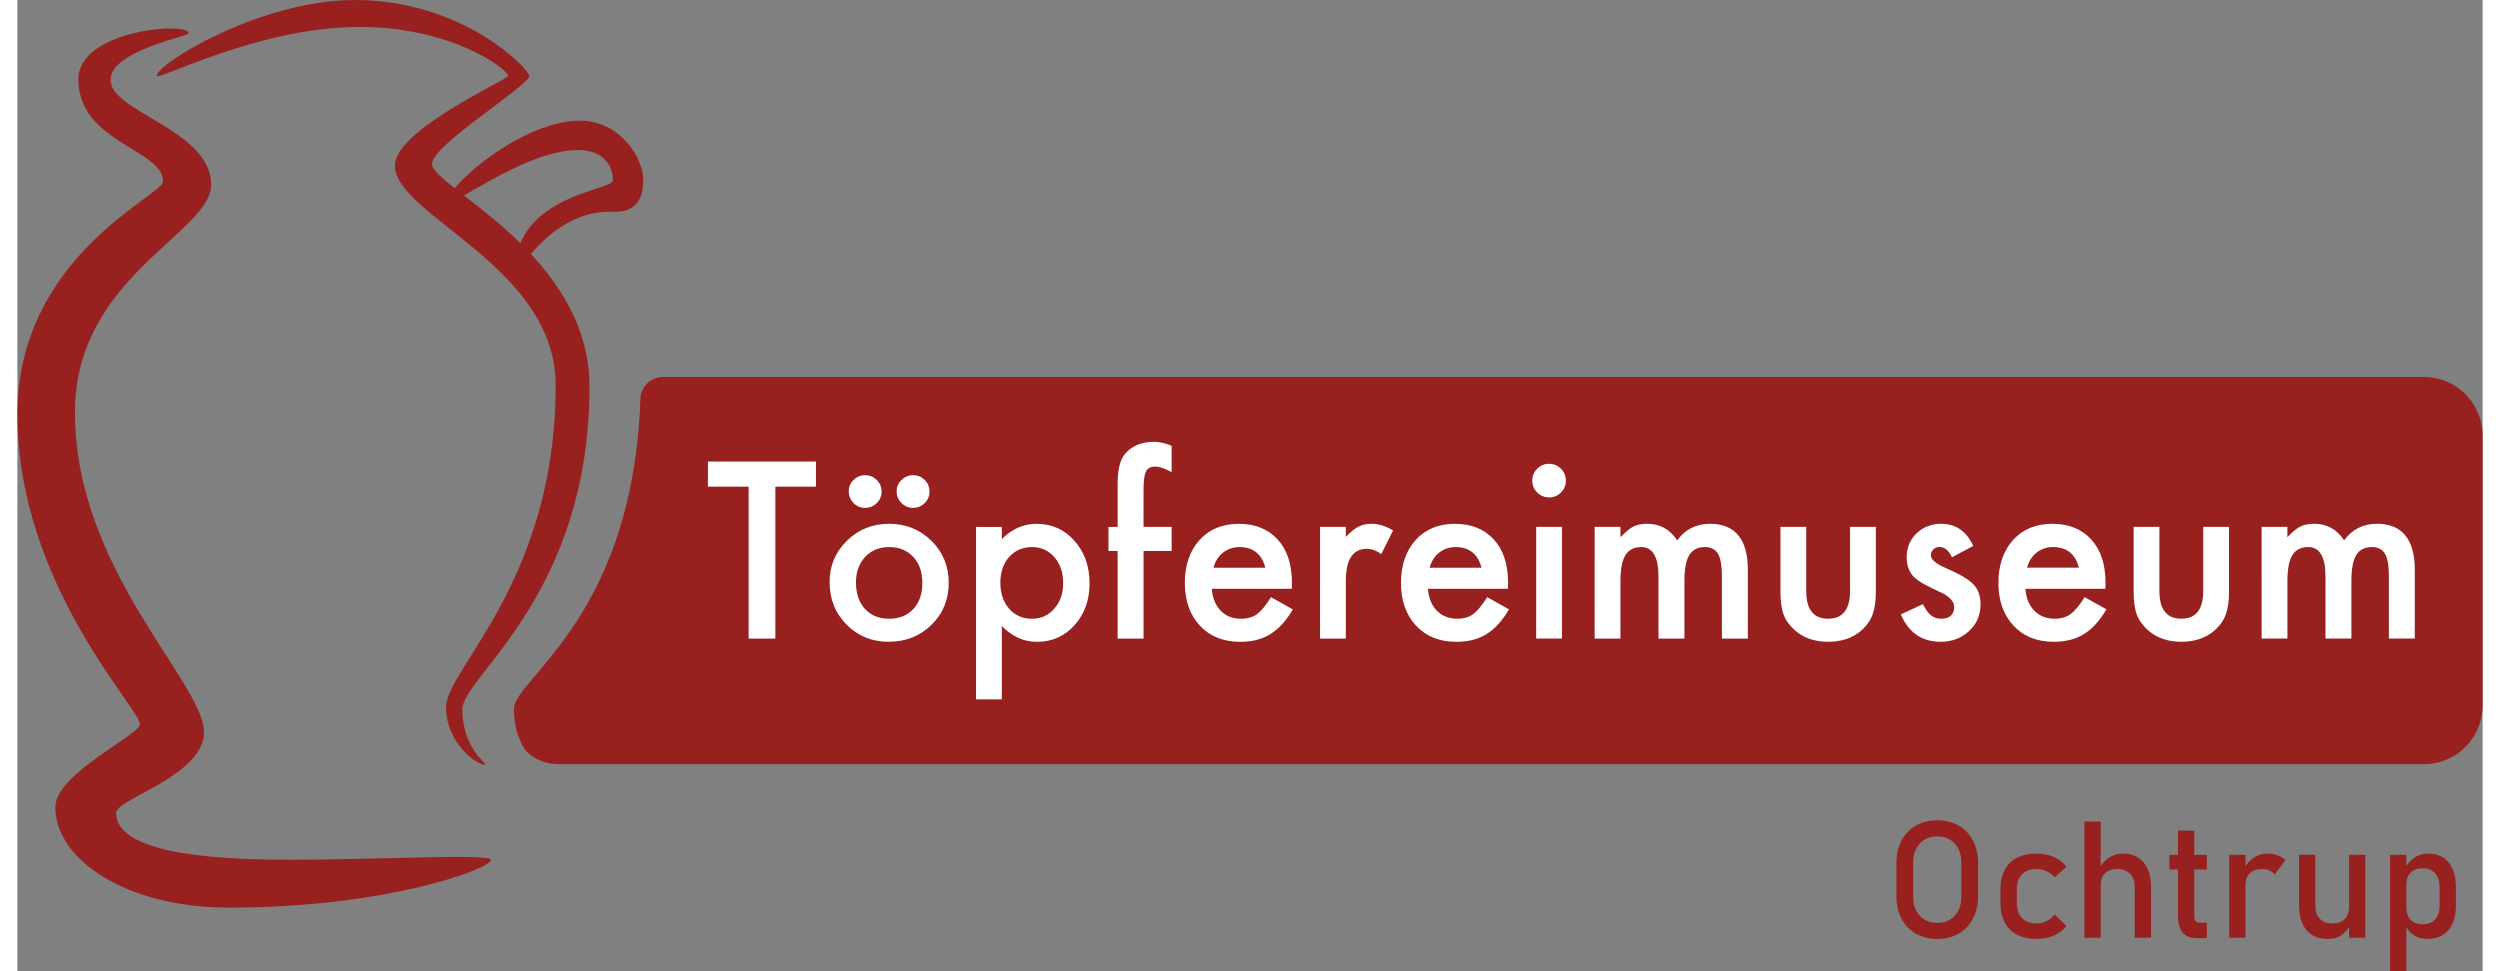 <?xml version="1.0" encoding="UTF-8" standalone="no"?><!-- Created with Inkscape (http://www.inkscape.org/) --><svg xmlns="http://www.w3.org/2000/svg" xmlns:inkscape="http://www.inkscape.org/namespaces/inkscape" xmlns:sodipodi="http://sodipodi.sourceforge.net/DTD/sodipodi-0.dtd" xmlns:svg="http://www.w3.org/2000/svg" height="68" id="svg1" inkscape:export-filename="toepfereimuseum_logo.png" inkscape:export-xdpi="222.18616" inkscape:export-ydpi="222.18616" inkscape:version="1.4 (86a8ad7, 2024-10-11)" sodipodi:docname="toepfereimuseum_logo.svg" version="1.1" viewBox="0 0 171.478 67.572" width="175">
  <rect x="0" y="0" width="171.478" height="67.572" fill="#808080" stroke="none"/>
  <sodipodi:namedview bordercolor="#000000" borderopacity="0.25" id="namedview1" inkscape:current-layer="layer1" inkscape:cx="271.0837" inkscape:cy="175.07489" inkscape:deskcolor="#d1d1d1" inkscape:document-units="mm" inkscape:pagecheckerboard="0" inkscape:pageopacity="0.0" inkscape:showpageshadow="2" inkscape:window-height="991" inkscape:window-maximized="1" inkscape:window-width="1920" inkscape:window-x="-9" inkscape:window-y="-9" inkscape:zoom="0.97386896" pagecolor="#ffffff"/>
  <defs id="defs1">
    <inkscape:path-effect apply_no_radius="true" apply_with_radius="true" chamfer_steps="1" effect="fillet_chamfer" flexible="false" hide_knots="false" id="path-effect19" is_visible="true" lpeversion="1" method="auto" mode="F" nodesatellites_param="F,0,0,1,0,1.532,0,1 @ F,0,0,1,0,0,0,1 @ F,0,0,1,0,1.437,0,1 @ F,0,0,1,0,4.078,0,1 @ F,0,0,1,0,4.078,0,1" only_selected="false" radius="0" unit="px" use_knot_distance="true"/>
  </defs>
  <g id="layer1" inkscape:groupmode="layer" inkscape:label="Ebene 1" transform="translate(-26.723,-109.537)">
    <g id="g1">
      <path d="m 627.46,301.92 c -0.524,15.24 -8.795,19.444 -8.795,21.574 0,1.212 0.335,2.088 0.696,2.695 0.405,0.68 1.529,1.125 2.323,1.125 h 129.84 a 4.078,4.078 135 0 0 4.078,-4.078 V 304.466 a 4.078,4.078 45 0 0 -4.078,-4.078 l -122.507,0 c -0.846,0 -1.529,0.686 -1.558,1.531 z" id="path18" inkscape:original-d="m 627.48648,300.38854 c 0,16.49447 -8.82065,20.90541 -8.82065,23.10556 0,2.56758 1.5014,3.62539 1.58234,3.82044 h 135.35491 v -26.926 z" inkscape:path-effect="#path-effect19" sodipodi:nodetypes="cscccc" style="fill:#98211f;fill-opacity:1;stroke:none;stroke-width:1.2;stroke-linejoin:round;stroke-dasharray:none;stroke-opacity:1;paint-order:stroke fill markers" transform="translate(-557.402,-164.625)"/>
      <path d="m 38.632,111.848 c 0,-0.817 -7.709,-0.25 -7.67,3.241 0.049,4.383 5.897,4.835 5.897,7.071 0,0.976 -10.136,5.203 -10.136,16.193 0,11.775 8.521,20.454 8.521,21.562 0,0.762 -5.882,3.418 -5.882,5.777 0,3.582 4.834,6.978 12.088,6.978 11.017,0 18.227,-2.718 18.227,-3.322 0,-0.451 -8.104,-0.008 -13.754,-0.008 -4.497,0 -12.336,-0.213 -12.336,-3.274 0,-0.936 6.117,-2.592 6.117,-5.585 0,-3.484 -8.978,-11.284 -8.978,-22.265 0,-9.412 9.475,-12.48 9.475,-15.83 0,-3.815 -6.999,-5.046 -6.999,-7.284 0,-2.046 5.431,-3.022 5.431,-3.253 z" id="path12" sodipodi:nodetypes="sssssssssssssss" style="fill:#98211f;fill-opacity:1;stroke:none;stroke-width:3;stroke-linejoin:round;paint-order:stroke fill markers"/>
      <path d="m 36.422,114.798 c 0,-0.818 7.195,-5.26 13.759,-5.26 7.584,0 12.146,4.817 12.146,5.279 0,0.677 -6.764,4.809 -6.764,6.114 0,1.618 10.954,6.249 10.954,15.499 0,14.543 -8.84,20.174 -8.84,22.439 0,2.868 1.889,3.861 1.559,3.861 -0.601,0 -2.694,-1.526 -2.694,-4 0,-2.666 7.624,-8.778 7.624,-22.39 0,-8.306 -11.182,-11.795 -11.182,-15.289 0,-2.483 7.876,-5.984 7.876,-6.236 0,-0.441 -3.898,-3.405 -10.317,-3.405 -7.102,0 -14.12,3.81 -14.12,3.388 z" id="path13" sodipodi:nodetypes="sssscsssscscs" style="fill:#98211f;fill-opacity:1;stroke:none;stroke-width:3;stroke-linejoin:round;paint-order:stroke fill markers"/>
      <path d="m 56.669,123.506 c 0,-1.084 5.194,-5.576 9.177,-5.576 2.769,0 4.412,2.542 4.412,4.146 0,2.415 -1.795,2.192 -2.322,2.192 -4.4,0 -6.62,4.845 -6.62,4.242 0,-5.426 6.828,-5.702 6.828,-6.42 0,-1.152 -0.791,-2.117 -2.417,-2.117 -3.846,0 -9.058,4.264 -9.058,3.533 z" id="path14" sodipodi:nodetypes="ssssssss" style="fill:#98211f;fill-opacity:1;stroke:none;stroke-width:3;stroke-linejoin:round;paint-order:stroke fill markers"/>
      <path aria-label="Töpfereimuseum" d="m 79.446,143.388 v 10.569 h -1.859 v -10.569 h -2.832 v -1.747 h 7.514 v 1.747 z m 3.773,6.628 q 0,-1.683 1.204,-2.864 1.204,-1.181 2.935,-1.181 1.739,0 2.951,1.188 1.196,1.188 1.196,2.919 0,1.747 -1.204,2.927 -1.212,1.173 -2.975,1.173 -1.747,0 -2.927,-1.196 -1.181,-1.181 -1.181,-2.967 z m 1.835,0.032 q 0,1.165 0.622,1.843 0.638,0.686 1.683,0.686 1.053,0 1.683,-0.678 0.63,-0.678 0.63,-1.811 0,-1.133 -0.63,-1.811 -0.638,-0.686 -1.683,-0.686 -1.029,0 -1.667,0.686 -0.638,0.686 -0.638,1.771 z m -0.503,-6.333 q 0,-0.463 0.335,-0.79 0.335,-0.335 0.806,-0.335 0.471,0 0.806,0.335 0.335,0.327 0.335,0.798 0,0.479 -0.335,0.814 -0.351,0.327 -0.806,0.327 -0.479,0 -0.814,-0.335 -0.327,-0.351 -0.327,-0.814 z m 3.334,0 q 0,-0.463 0.335,-0.79 0.343,-0.335 0.806,-0.335 0.479,0 0.806,0.335 0.335,0.327 0.335,0.798 0,0.479 -0.335,0.814 -0.351,0.327 -0.806,0.327 -0.471,0 -0.806,-0.335 -0.335,-0.335 -0.335,-0.814 z m 7.314,14.469 H 93.405 V 146.188 h 1.795 v 0.846 q 1.061,-1.061 2.409,-1.061 1.603,0 2.64,1.181 1.053,1.173 1.053,2.959 0,1.747 -1.045,2.911 -1.037,1.157 -2.616,1.157 -1.364,0 -2.441,-1.093 z M 99.467,150.12 q 0,-1.117 -0.606,-1.819 -0.614,-0.71 -1.547,-0.71 -0.989,0 -1.603,0.686 -0.614,0.686 -0.614,1.803 0,1.093 0.614,1.803 0.606,0.694 1.595,0.694 0.933,0 1.539,-0.702 0.622,-0.702 0.622,-1.755 z m 5.591,-2.257 v 6.094 h -1.803 v -6.094 h -0.638 v -1.675 h 0.638 v -2.999 q 0,-1.468 0.51,-2.074 0.702,-0.846 2.042,-0.846 0.526,0 1.204,0.279 v 1.835 l -0.183,-0.096 q -0.582,-0.295 -0.957,-0.295 -0.479,0 -0.646,0.343 -0.168,0.335 -0.168,1.292 v 2.56 h 1.954 v 1.675 z m 10.314,2.632 h -5.568 q 0.072,0.957 0.622,1.524 0.55,0.558 1.412,0.558 0.67,0 1.109,-0.319 0.431,-0.319 0.981,-1.181 l 1.516,0.846 q -0.351,0.598 -0.742,1.029 -0.391,0.423 -0.838,0.702 -0.447,0.271 -0.965,0.399 -0.518,0.128 -1.125,0.128 -1.739,0 -2.792,-1.117 -1.053,-1.125 -1.053,-2.983 0,-1.843 1.021,-2.983 1.029,-1.125 2.728,-1.125 1.715,0 2.712,1.093 0.989,1.085 0.989,3.007 z m -1.843,-1.468 q -0.375,-1.436 -1.811,-1.436 -0.327,0 -0.614,0.104 -0.287,0.096 -0.526,0.287 -0.231,0.183 -0.399,0.447 -0.168,0.263 -0.255,0.598 z m 3.805,-2.84 h 1.795 v 0.694 q 0.495,-0.518 0.877,-0.71 0.391,-0.199 0.925,-0.199 0.71,0 1.484,0.463 l -0.822,1.643 q -0.51,-0.367 -0.997,-0.367 -1.468,0 -1.468,2.217 v 4.028 h -1.795 z m 13.073,4.307 h -5.568 q 0.072,0.957 0.622,1.524 0.55,0.558 1.412,0.558 0.67,0 1.109,-0.319 0.431,-0.319 0.981,-1.181 l 1.516,0.846 q -0.351,0.598 -0.742,1.029 -0.391,0.423 -0.838,0.702 -0.447,0.271 -0.965,0.399 -0.518,0.128 -1.125,0.128 -1.739,0 -2.792,-1.117 -1.053,-1.125 -1.053,-2.983 0,-1.843 1.021,-2.983 1.029,-1.125 2.728,-1.125 1.715,0 2.712,1.093 0.989,1.085 0.989,3.007 z m -1.843,-1.468 q -0.375,-1.436 -1.811,-1.436 -0.327,0 -0.614,0.104 -0.287,0.096 -0.526,0.287 -0.231,0.183 -0.399,0.447 -0.168,0.263 -0.255,0.598 z m 5.599,-2.84 v 7.769 h -1.795 v -7.769 z m -2.066,-3.23 q 0,-0.471 0.343,-0.814 0.343,-0.343 0.822,-0.343 0.487,0 0.83,0.343 0.343,0.335 0.343,0.822 0,0.487 -0.343,0.83 -0.335,0.343 -0.822,0.343 -0.487,0 -0.83,-0.343 -0.343,-0.343 -0.343,-0.838 z m 4.339,3.23 h 1.795 v 0.718 q 0.518,-0.542 0.885,-0.734 0.391,-0.199 0.981,-0.199 1.316,0 2.082,1.149 0.846,-1.149 2.289,-1.149 1.3,0 1.962,0.806 0.662,0.806 0.662,2.377 v 4.802 h -1.803 v -4.315 q 0,-1.117 -0.271,-1.579 -0.279,-0.471 -0.917,-0.471 -0.742,0 -1.085,0.558 -0.335,0.558 -0.335,1.795 v 4.012 h -1.803 v -4.291 q 0,-2.074 -1.196,-2.074 -0.758,0 -1.109,0.566 -0.343,0.566 -0.343,1.787 v 4.012 h -1.795 z m 14.717,0 v 4.459 q 0,1.93 1.524,1.93 1.524,0 1.524,-1.93 v -4.459 h 1.795 v 4.499 q 0,0.981 -0.231,1.611 -0.223,0.606 -0.774,1.093 -0.909,0.79 -2.313,0.79 -1.396,0 -2.305,-0.79 -0.558,-0.487 -0.79,-1.093 -0.223,-0.59 -0.223,-1.611 v -4.499 z m 11.622,1.324 -1.484,0.79 q -0.343,-0.718 -0.869,-0.718 -0.247,0 -0.423,0.168 -0.175,0.16 -0.175,0.415 0,0.439 1.037,0.885 1.428,0.614 1.922,1.133 0.495,0.518 0.495,1.396 0,1.133 -0.83,1.882 -0.798,0.718 -1.946,0.718 -1.954,0 -2.768,-1.906 l 1.531,-0.71 q 0.287,0.518 0.487,0.71 0.319,0.303 0.782,0.303 0.909,0 0.909,-0.83 0,-0.471 -0.702,-0.893 -0.542,-0.263 -1.093,-0.526 -0.782,-0.383 -1.101,-0.766 -0.407,-0.487 -0.407,-1.252 0,-1.021 0.694,-1.675 0.694,-0.662 1.723,-0.662 1.492,0 2.217,1.539 z m 9.189,2.983 h -5.568 q 0.072,0.957 0.622,1.524 0.55,0.558 1.412,0.558 0.67,0 1.109,-0.319 0.431,-0.319 0.981,-1.181 l 1.516,0.846 q -0.351,0.598 -0.742,1.029 -0.391,0.423 -0.838,0.702 -0.447,0.271 -0.965,0.399 -0.518,0.128 -1.125,0.128 -1.739,0 -2.792,-1.117 -1.053,-1.125 -1.053,-2.983 0,-1.843 1.021,-2.983 1.029,-1.125 2.728,-1.125 1.715,0 2.712,1.093 0.989,1.085 0.989,3.007 z m -1.843,-1.468 q -0.375,-1.436 -1.811,-1.436 -0.327,0 -0.614,0.104 -0.287,0.096 -0.526,0.287 -0.231,0.183 -0.399,0.447 -0.168,0.263 -0.255,0.598 z m 5.599,-2.84 v 4.459 q 0,1.93 1.524,1.93 1.524,0 1.524,-1.93 v -4.459 h 1.795 v 4.499 q 0,0.981 -0.231,1.611 -0.223,0.606 -0.774,1.093 -0.909,0.79 -2.313,0.79 -1.396,0 -2.305,-0.79 -0.558,-0.487 -0.79,-1.093 -0.223,-0.59 -0.223,-1.611 v -4.499 z m 7.107,0 h 1.795 v 0.718 q 0.518,-0.542 0.885,-0.734 0.391,-0.199 0.981,-0.199 1.316,0 2.082,1.149 0.846,-1.149 2.289,-1.149 1.3,0 1.962,0.806 0.662,0.806 0.662,2.377 v 4.802 H 191.683 v -4.315 q 0,-1.117 -0.271,-1.579 -0.279,-0.471 -0.917,-0.471 -0.742,0 -1.085,0.558 -0.335,0.558 -0.335,1.795 v 4.012 h -1.803 v -4.291 q 0,-2.074 -1.196,-2.074 -0.758,0 -1.109,0.566 -0.343,0.566 -0.343,1.787 v 4.012 h -1.795 z" id="text15" style="font-size:16.336px;font-family:'Futura ND';-inkscape-font-specification:'Futura ND';text-align:center;text-anchor:middle;fill:#ffffff;stroke-width:1.2;stroke-linejoin:round;paint-order:stroke fill markers"/>
      <path aria-label="Ochtrup" d="m 160.268,174.847 q -0.856,0 -1.495,-0.367 -0.639,-0.372 -0.995,-1.045 -0.35,-0.673 -0.35,-1.568 v -2.29 q 0,-0.901 0.35,-1.568 0.356,-0.673 0.995,-1.04 0.639,-0.372 1.495,-0.372 0.856,0 1.495,0.372 0.639,0.367 0.989,1.04 0.356,0.667 0.356,1.568 v 2.29 q 0,0.895 -0.356,1.568 -0.35,0.673 -0.989,1.045 -0.639,0.367 -1.495,0.367 z m 0,-1.117 q 0.762,0 1.217,-0.5 0.461,-0.5 0.461,-1.323 v -2.368 q 0,-0.828 -0.461,-1.323 -0.456,-0.5 -1.217,-0.5 -0.756,0 -1.217,0.5 -0.461,0.495 -0.461,1.323 v 2.368 q 0,0.823 0.461,1.323 0.461,0.5 1.217,0.5 z m 6.893,1.117 q -1.19,0 -1.846,-0.656 -0.65,-0.656 -0.65,-1.851 v -0.951 q 0,-1.184 0.65,-1.829 0.656,-0.65 1.846,-0.65 0.678,0 1.223,0.239 0.545,0.239 0.867,0.684 v 0 l -0.817,0.734 v 0 q -0.239,-0.278 -0.567,-0.428 -0.328,-0.15 -0.689,-0.15 -0.656,0 -1.017,0.367 -0.361,0.367 -0.361,1.034 v 0.951 q 0,0.684 0.361,1.056 0.361,0.372 1.017,0.372 0.361,0 0.689,-0.161 0.328,-0.161 0.567,-0.456 v 0 l 0.817,0.789 v 0 q -0.322,0.434 -0.873,0.673 -0.545,0.233 -1.217,0.233 z m 3.341,-0.083 v -8.083 h 1.134 v 8.083 z m 3.502,0 v -3.497 q 0,-0.611 -0.317,-0.945 -0.311,-0.334 -0.889,-0.334 -0.556,0 -0.862,0.289 -0.3,0.289 -0.3,0.817 l -0.117,-1.112 q 0.267,-0.511 0.695,-0.789 0.434,-0.284 0.956,-0.284 0.939,0 1.451,0.617 0.517,0.611 0.517,1.734 v 3.502 z m 4.358,0.028 q -0.712,0 -1.034,-0.395 -0.317,-0.395 -0.317,-1.134 v -5.948 h 1.134 v 5.959 q 0,0.206 0.083,0.322 0.083,0.117 0.245,0.117 h 0.545 v 1.078 z m -1.946,-4.775 v -1.023 h 2.602 v 1.023 z m 4.158,4.747 v -5.77 h 1.134 v 5.77 z m 3.174,-4.403 q -0.15,-0.183 -0.378,-0.278 -0.228,-0.095 -0.528,-0.095 -0.539,0 -0.839,0.3 -0.295,0.295 -0.295,0.823 L 181.592,170 q 0.261,-0.511 0.684,-0.8 0.428,-0.289 0.939,-0.289 0.395,0 0.712,0.117 0.322,0.111 0.561,0.334 z m 5.164,4.403 v -5.77 h 1.128 v 5.77 z m -2.346,-5.77 v 3.508 q 0,0.606 0.306,0.939 0.311,0.328 0.873,0.328 0.561,0 0.862,-0.295 0.306,-0.3 0.306,-0.839 l 0.078,1.206 q -0.156,0.389 -0.545,0.7 -0.389,0.306 -1.017,0.306 -0.956,0 -1.479,-0.611 -0.517,-0.617 -0.517,-1.734 v -3.508 z m 5.198,8.116 v -8.116 h 1.134 v 8.116 z m 2.585,-2.262 q -0.539,0 -0.939,-0.256 -0.4,-0.261 -0.589,-0.734 l 0.078,-1.206 q 0,0.372 0.133,0.634 0.133,0.261 0.384,0.4 0.256,0.139 0.617,0.139 0.561,0 0.867,-0.339 0.311,-0.345 0.311,-0.967 v -1.251 q 0,-0.634 -0.311,-0.984 -0.306,-0.35 -0.867,-0.35 -0.361,0 -0.617,0.133 -0.25,0.133 -0.384,0.389 -0.133,0.256 -0.133,0.623 l -0.117,-1.112 q 0.261,-0.506 0.684,-0.778 0.422,-0.278 0.939,-0.278 0.928,0 1.434,0.617 0.506,0.611 0.506,1.734 v 1.256 q 0,1.106 -0.523,1.718 -0.523,0.611 -1.473,0.611 z" id="text16" style="font-size:11.385px;font-family:Bahnschrift;-inkscape-font-specification:Bahnschrift;text-align:center;text-anchor:middle;fill:#98211f;stroke-width:1.2;stroke-linejoin:round;paint-order:stroke fill markers"/>
    </g>
  </g>
</svg>